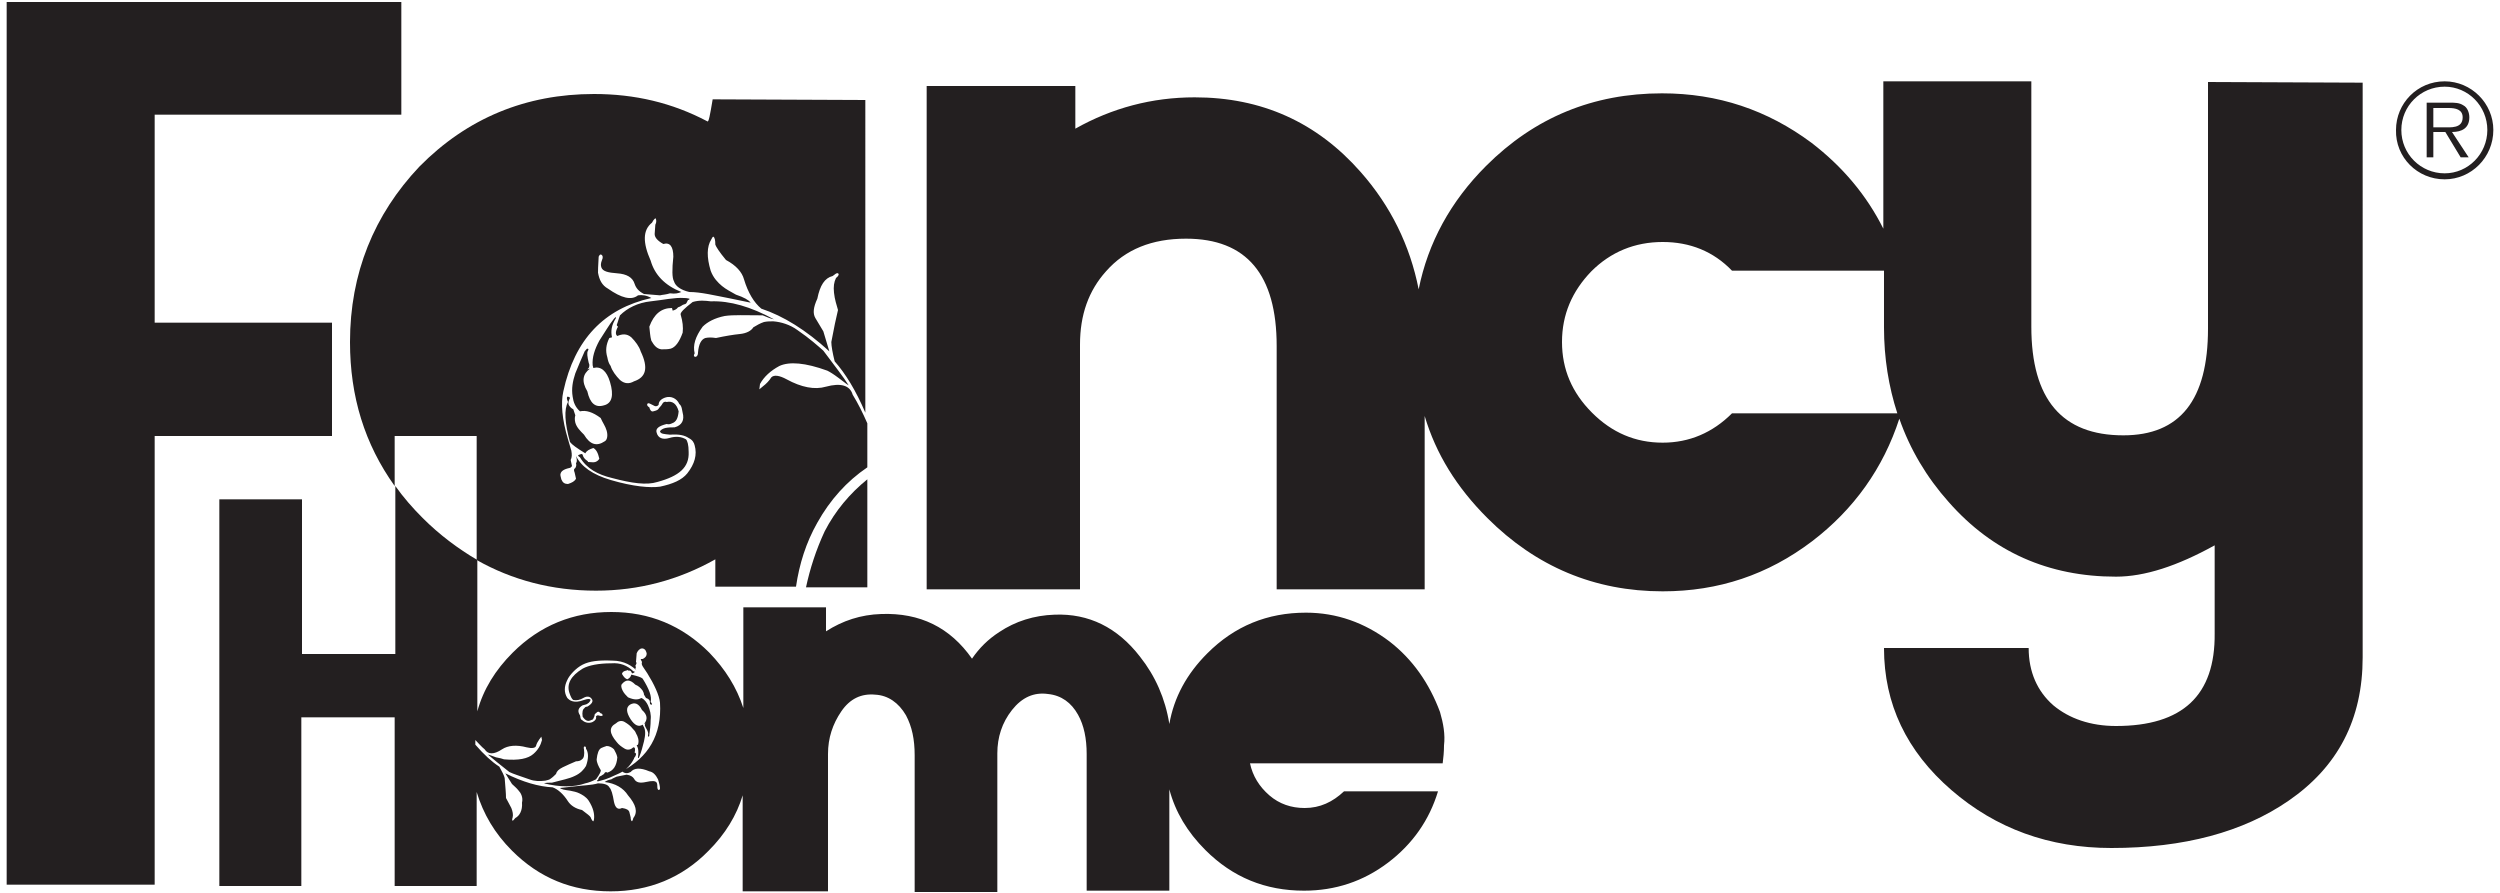 <?xml version="1.0" encoding="utf-8"?>
<!-- Generator: Adobe Illustrator 21.0.2, SVG Export Plug-In . SVG Version: 6.00 Build 0)  -->
<svg version="1.1" id="Livello_1" xmlns="http://www.w3.org/2000/svg" xmlns:xlink="http://www.w3.org/1999/xlink" x="0px" y="0px"
	 viewBox="0 0 375 134" style="enable-background:new 0 0 375 134;" xml:space="preserve">
<style type="text/css">
	.st0{fill:#231F20;}
</style>
<g>
	<g>
		<g>
			<path class="st0" d="M366.7,26c-3.6,0-6.5-2.9-6.5-6.5c0-3.6,2.9-6.5,6.5-6.5c3.5,0,6.4,2.9,6.4,6.5
				C373.1,23.1,370.2,26,366.7,26z M366.7,26.9c4,0,7.3-3.3,7.3-7.4c0-4-3.3-7.3-7.3-7.3c-4.1,0-7.3,3.3-7.3,7.3
				C359.3,23.6,362.6,26.9,366.7,26.9z M367.8,19.8c1.5,0,2.6-0.6,2.6-2.2c0-0.7-0.3-1.5-0.9-1.8c-0.6-0.4-1.3-0.4-2-0.4H364v8.2h1
				v-3.8h1.8l2.3,3.8h1.2L367.8,19.8z M365,19.1v-2.9h2.3c1,0,2.1,0.2,2.1,1.4c0,1.7-1.8,1.5-2.9,1.5H365z"/>
		</g>
	</g>
	<g>
		<polygon class="st0" points="49.8,48.4 23.2,48.4 23.2,17.2 60.2,17.2 60.2,0.3 1,0.3 1,132.7 23.2,132.7 23.2,65.4 49.8,65.4 		
			"/>
		<path class="st0" d="M331.2,12.3v37c0,10.7-4.2,16-12.7,16c-9.2,0-13.8-5.4-13.8-16.3c0-1.4,0-4.6,0-9.6c0-7.2,0-13.1,0-17.6v-9.6
			h-22.2v22.1c-2.5-5-6.1-9.3-10.8-12.9c-6.6-4.9-14-7.4-22.4-7.4c-10.3,0-19.1,3.6-26.4,10.9c-5.3,5.3-8.7,11.5-10.1,18.5
			c-1.3-6.6-4.2-12.5-8.7-17.6c-6.6-7.5-14.9-11.2-24.9-11.2c-6.4,0-12.4,1.6-17.9,4.7v-6.4H139v75.5h23V51.7c0-4.5,1.3-8.1,3.9-11
			c2.9-3.3,6.9-4.9,12-4.9c9.1,0,13.6,5.4,13.6,16.1v36.5h22.2V62.4c1.7,5.7,4.8,10.7,9.4,15.3c7.3,7.3,16.1,11,26.3,11
			c8.4,0,15.8-2.5,22.4-7.5c6.3-4.8,10.7-11,13.1-18.4c1.6,4.6,4.1,8.8,7.4,12.5c6.6,7.5,15,11.2,25.1,11.2c4.3,0,9.2-1.6,14.8-4.7
			V95c0.1,9.3-4.8,13.9-14.8,13.9c-3.8,0-7-1.1-9.4-3.1c-2.4-2.1-3.7-5-3.7-8.6h-21.7c0,8.4,3.4,15.5,10.1,21.3
			c6.7,5.8,14.7,8.7,24,8.7c10.9,0,19.8-2.4,26.6-7.1c7.4-5.1,11.1-12.2,11.1-21.5V12.4L331.2,12.3z M259.8,62
			c-2.9,2.9-6.4,4.4-10.4,4.4c-4.1,0-7.6-1.5-10.6-4.5c-3-3-4.5-6.5-4.5-10.6c0-4.1,1.5-7.6,4.4-10.6c2.9-2.9,6.5-4.4,10.7-4.4
			c4.1,0,7.6,1.4,10.4,4.3h22.8v8.5c0,4.6,0.7,8.9,2,12.9H259.8z"/>
		<path class="st0" d="M216,106.8c-1.6-4.3-4.1-7.9-7.6-10.6c-3.7-2.8-7.9-4.3-12.5-4.3c-5.8,0-10.7,2-14.8,6.1
			c-3.1,3.1-5,6.6-5.7,10.6c-0.6-3.8-2.1-7.2-4.4-10.1c-3.4-4.4-7.7-6.5-12.8-6.3c-3.1,0.1-5.9,1-8.3,2.6c-1.7,1.1-3,2.4-4.1,4
			c-3.3-4.7-7.8-6.9-13.6-6.7c-3.1,0.1-5.8,1-8.3,2.6v-3.6h-12.4v15.1c-1-3.1-2.7-5.8-5.1-8.3c-4.1-4.1-9-6.1-14.7-6.1
			c-5.7,0-10.7,2-14.8,6.1c-2.6,2.6-4.4,5.5-5.3,8.8V84c-2.9-1.7-5.7-3.8-8.2-6.3c-1.5-1.5-2.9-3.1-4.1-4.8v25.2h-14V74.9H32.9v58
			h12.3v-25.3h14v25.3h12.3v-14.1c1,3.3,2.7,6.2,5.3,8.8c4.1,4.1,9,6.1,14.8,6.1c5.7,0,10.7-2,14.7-6.1c2.5-2.5,4.2-5.3,5.1-8.3
			v14.4h12.8v-20.6c0-2.4,0.7-4.5,2-6.4c1.3-1.9,3-2.7,5.1-2.5c1.9,0.1,3.5,1.2,4.6,3.1c0.9,1.7,1.3,3.6,1.3,6v20.5h12.4V113
			c0-2.4,0.7-4.6,2.2-6.5c1.5-1.9,3.3-2.7,5.4-2.4c2,0.2,3.5,1.3,4.5,3.1c0.9,1.6,1.3,3.6,1.3,5.9v20.5h12.4v-15.2
			c0.9,3.4,2.7,6.4,5.4,9.1c4.1,4.1,9,6.1,14.8,6.1c4.7,0,8.9-1.4,12.6-4.2c3.7-2.8,6.2-6.4,7.5-10.7h-14.1
			c-1.7,1.6-3.6,2.5-5.9,2.5c-2,0-3.8-0.6-5.3-1.9c-1.5-1.3-2.5-2.9-2.9-4.8h28.9c0.1-0.8,0.2-1.7,0.2-2.7
			C216.8,110.2,216.5,108.5,216,106.8L216,106.8z M94.6,115.8c0.5-0.6,1.4-0.7,2.8-0.1c0.6,0.1,1,0.6,1.3,1.2
			c0.2,0.6,0.3,1.1,0.3,1.4c0,0.1-0.1,0.2-0.2,0.2c-0.1,0-0.2-0.2-0.2-0.4c0-0.3,0-0.5-0.1-0.7c-0.2-0.3-0.7-0.3-1.6-0.1
			c-0.9,0.2-1.5,0.1-1.8-0.5c-0.2-0.3-0.5-0.5-1.1-0.6l-1.5,0.3c-0.2,0.1-0.5,0.2-0.8,0.4c-0.5,0.1-0.7,0.2-1,0.4
			c1.6,0.2,2.8,0.9,3.5,2c1.2,1.4,1.5,2.5,0.8,3.4c-0.1,0.4-0.2,0.6-0.3,0.4c-0.1-0.2-0.1-0.4-0.1-0.5l-0.2-0.8
			c-0.1-0.3-0.4-0.5-1.1-0.6c-0.6,0.3-1,0-1.2-0.9c-0.2-1.2-0.4-1.9-0.7-2.2c-0.2-0.4-0.8-0.6-1.7-0.6c-1,0.3-2.3,0.3-3.9,0.5
			l-1.8,0.2c0.2,0.2,0.7,0.3,1.5,0.4c0.5,0.1,1,0.2,1.4,0.4c0.4,0.2,1,0.5,1.4,1.1c0.7,1.1,0.9,2,0.8,2.8c0,0.1-0.1,0.3-0.1,0.3
			c-0.1,0-0.3-0.3-0.4-0.6c-0.1-0.2-0.5-0.5-1.3-1.1c-1-0.2-1.7-0.7-2.1-1.3c-0.7-1.1-1.5-1.8-2.3-2.1c-2.1-0.1-4.5-0.8-7.1-2.1
			l1,1.6c0.3,0.3,0.7,0.6,1,1c0.3,0.3,0.7,1,0.5,1.8c0.1,1.2-0.4,2-1,2.3c-0.2,0.2-0.3,0.4-0.4,0.4c-0.1,0-0.1-0.2,0-0.5
			c0.1-0.4,0-0.9-0.2-1.4c-0.3-0.6-0.6-1.1-0.8-1.5c0-0.7-0.1-1.7-0.2-3c-0.1-0.4-0.4-1-0.8-1.7c-1.1-0.7-2.3-1.8-3.6-3.3V111
			c0.5,0.5,0.9,1,1.4,1.4c0.5,0.8,1.4,0.8,2.6,0c0.9-0.6,2.2-0.7,3.7-0.3c0.8,0.2,1.3,0.1,1.4-0.2c0.1-0.4,0.3-0.7,0.5-1l0.3-0.4
			l0.1,0.5c-0.2,0.8-0.6,1.5-1.3,2.1c-0.8,0.7-2.2,1-4.4,0.8c-0.3-0.1-0.6-0.2-1.2-0.3c-0.6-0.2-1-0.4-1.2-0.4
			c0.7,0.6,1.8,1.5,3.2,2.6c0.6,0.3,1.6,0.6,3,1.1c0.8,0.3,1.6,0.3,2.4,0.2c0.3-0.1,0.6-0.1,0.8-0.3c0.3-0.2,0.6-0.5,0.8-0.7
			c0.1-0.4,0.4-0.7,1-1c0.6-0.3,1.3-0.6,2-0.9c0.4,0,0.7-0.1,0.9-0.3c0.3-0.2,0.4-0.7,0.3-1.5c-0.1-0.3,0-0.5,0.2-0.4
			c0.1,0,0.1,0.2,0.1,0.3c0.4,0.6,0.4,1.5,0,2.6c-0.3,0.5-0.8,1.1-1.7,1.5c-0.8,0.4-1.9,0.6-3.4,1c-0.5,0-0.9,0-1.2,0.1
			c2.4,0.6,4.5,0.6,6.2,0c0.5-0.1,1-0.3,1.6-0.6c0.6-0.8,0.8-1.3,0.7-1.4c-0.3-0.5-0.6-1.1-0.6-1.6c0.1-0.9,0.3-1.5,0.7-1.7
			c0.2-0.1,0.5-0.2,0.8-0.3c0.4,0,0.8,0.2,1.1,0.5c0.2,0.4,0.4,0.7,0.5,1.2c-0.1,1.3-0.6,2-1.5,2.3l-0.2-0.1
			c-0.2,0.1-0.2,0.1-0.3,0.3c-0.2,0.1-0.4,0.3-0.5,0.3c-0.2,0.1-0.2,0.1-0.3,0.3l-0.1,0.3c-0.1,0-0.2,0.1-0.1,0.2
			c0.1,0,0.2,0,0.5-0.1c0.9-0.2,1.7-0.6,2.8-1.1c1.1-0.5,1.8-1.4,2.2-2.2c0-0.2,0.2-0.2,0.3-0.6c0-0.1,0-0.2-0.1-0.3
			c0,0.1,0,0.1-0.1,0c0.1-0.5,0.1-0.8-0.2-0.8c-0.3,0.3-0.8,0.5-1.3,0.2c-0.5-0.3-0.9-0.6-1.2-1c-1.1-1.3-1.2-2.2-0.1-2.8
			c0.3-0.3,0.8-0.5,1.3-0.2c0.5,0.3,0.9,0.6,1.2,1c0.2,0.2,0.4,0.4,0.5,0.7c0.3,0.5,0.5,1.1,0.3,1.7l-0.2,0.1
			c0.3,0.5,0.3,1.1,0.2,1.8l0,0.1l0.1,0l0.1-0.2c0.3-0.7,0.5-1.5,0.7-2.3c0.2-0.9,0.3-1.7-0.1-2.3l-0.1-0.2
			c-0.6,0.4-1.2,0.1-1.8-0.8c-0.7-1.1-0.7-1.8-0.1-2.2c0.7-0.4,1.3-0.2,1.8,0.8c0.8,0.7,0.9,1.4,0.3,2.1l0.2-0.1
			c-0.1,0.2-0.1,0.3,0,0.5l0.1,0.2c0.3,0.5,0.4,0.8,0.3,1.1c0,0.1,0,0.2,0.1,0.2c0.1,0,0.1-0.2,0.1-0.3c0.1-0.7,0.2-1.4,0.2-2.2
			c0.1-0.8-0.1-1.5-0.4-2.2c-0.2-0.4-0.5-0.9-1-1.1c-0.5,0.3-1.1,0.3-2-0.1c-0.3-0.3-0.6-0.6-0.8-1c-0.2-0.4-0.3-0.8-0.1-1
			c0.6-0.7,1.2-0.7,2,0.1c0.5,0.2,0.8,0.5,1.1,0.9c0.1,0.2,0.2,0.4,0.2,0.6l0.3,0.5c0.3,0.1,0.4,0.2,0.5,0.3
			c0.1,0.2,0.1,0.4,0.1,0.6c0.1,0.1,0.2,0.1,0.3,0.1c0-0.1,0-0.2-0.2-0.4c0.2-0.8-0.2-1.9-1.2-3.5c-0.2-0.2-0.8-0.4-1.7-0.6
			c-0.1,0.3-0.2,0.5-0.6,0.7c-0.3-0.1-0.5-0.3-0.8-0.8c0-0.1,0.1-0.3,0.3-0.4c0.2-0.1,0.4-0.1,0.6-0.2c0,0.1,0,0.1,0.3,0.1
			c0,0,0.2,0.1,0.2,0.2c0.1,0.2,0.1,0.2,0.2,0.2l0.2-0.1c0.2-0.1,0.1-0.2-0.1-0.2c-0.9-0.9-2-1.3-3.3-1.2c-1.9,0-3.4,0.3-4.3,0.8
			c-1.8,1.1-2.4,2.3-2,3.6c0.2,0.6,0.4,1,0.6,1.1c0.5,0.1,1,0,1.5-0.3c0.5-0.3,1-0.3,1.3,0.2c0.2,0.3,0,0.7-0.7,1.1
			c-0.2,0-0.4,0.1-0.4,0.2c-0.3,0.2-0.4,0.6-0.3,1.3c0.4,0.6,0.8,0.8,1.3,0.5c0.1,0,0.3-0.1,0.3-0.2c0.1-0.2,0.2-0.4,0.2-0.6
			c0-0.1,0.2-0.2,0.4-0.4c0.2-0.1,0.3,0,0.5,0.2c0.1,0,0.3,0.1,0.3,0.3c0,0.1-0.2,0.1-0.3,0.1l-0.4-0.1c-0.1,0-0.3,0.1-0.3,0.2
			c0.1,0.3-0.1,0.6-0.5,0.8c-0.4,0.2-1.1,0.2-1.6-0.3c-0.3-0.1-0.2-0.5-0.3-0.7c-0.4-0.6-0.3-1.1,0.4-1.5c0.3-0.1,0.6-0.1,0.8-0.3
			c0.2-0.1,0.3-0.3,0.4-0.5c-0.1-0.2-0.4-0.2-1,0c-0.8,0.3-1.3,0.3-1.7,0.2c-0.4-0.1-0.6-0.3-0.8-0.5c-0.5-0.8-0.5-1.7,0-2.7
			c0.3-0.7,1.3-1.8,2.3-2.3c1-0.5,2.3-0.7,4.5-0.6c1.7,0,3,0.8,3.7,1.6l-0.2-0.2c0-0.1-0.2-0.2,0-0.4c-0.1-0.2-0.1-0.3,0-0.4
			c0.1-0.2,0.1-0.3,0-0.4L95.5,98c0.1-0.2,0.2-0.5,0.6-0.7c0.3-0.1,0.5,0,0.7,0.2c0.1,0.2,0.2,0.4,0.2,0.5c0,0.2,0,0.5-0.5,0.8
			c-0.1,0.1-0.3,0-0.4,0.1l0.2,0.4c-0.1,0.3,0,0.5,0.2,0.8l0.6,0.9c1,1.6,1.8,3.3,1.9,4.4c0.3,4.9-1.8,8.2-5.7,10.3
			C93.8,116.1,94.2,116,94.6,115.8z"/>
		<path class="st0" d="M71.5,65.3V84c5.3,3,11.3,4.6,17.9,4.6c6.4,0,12.4-1.6,17.9-4.7v4.1h12.1c0.5-3.4,1.5-6.6,3.2-9.6
			c1.9-3.4,4.4-6.2,7.5-8.3v-6.6c-0.7-1.6-1.4-3-2.2-4.3c-0.4-1.4-1.8-1.8-4-1.2c-1.7,0.5-3.7,0.1-5.9-1.1c-1.1-0.6-1.9-0.7-2.3-0.3
			c-0.3,0.5-0.8,1-1.2,1.3l-0.6,0.5l0.1-0.8c0.6-1.1,1.6-2,2.9-2.7c1.5-0.7,3.9-0.5,7.2,0.7c0.4,0.2,0.9,0.5,1.7,1.1
			c0.7,0.5,1,0.8,1.5,1.1c-0.8-1.3-2.1-2.9-3.8-5.2c-0.8-0.7-2-1.8-3.9-3.1c-1.1-0.8-2.4-1.2-3.6-1.3c-0.5,0-0.9,0-1.4,0.1
			c-0.6,0.2-1.1,0.5-1.6,0.8c-0.3,0.5-1,0.9-2,1c-1,0.1-2.2,0.3-3.6,0.6c-0.7-0.1-1.1-0.1-1.6,0c-0.6,0.2-1,0.9-1.1,2.2
			c0,0.5-0.3,0.7-0.5,0.6c-0.2-0.1-0.1-0.3,0-0.5c-0.3-1.2,0.1-2.5,1.2-4c0.7-0.7,1.8-1.3,3.3-1.6c1.3-0.2,3.2-0.1,5.7-0.1
			c0.7,0.3,1.2,0.5,1.7,0.6c-3.5-1.9-6.6-2.8-9.5-2.7c-0.8-0.1-1.7-0.2-2.7,0.1c-1.3,1-1.9,1.6-1.8,1.9c0.3,1,0.4,1.9,0.3,2.7
			c-0.5,1.4-1.1,2.2-1.8,2.4c-0.4,0.1-0.9,0.1-1.4,0.1c-0.7-0.1-1.1-0.6-1.5-1.3c-0.2-0.7-0.2-1.3-0.3-2.1c0.7-1.9,1.8-2.8,3.4-2.8
			l0.1,0.4c0.3-0.1,0.6-0.2,0.8-0.5c0.4-0.1,0.7-0.4,0.8-0.4c0.3-0.1,0.4-0.1,0.5-0.3l0.2-0.4c0.1,0,0.3-0.1,0.2-0.2
			c-0.1,0-0.3-0.1-0.8-0.1c-1.4-0.1-3.1,0.3-5,0.5c-1.9,0.2-3.5,1-4.6,2.1c-0.1,0.3-0.2,0.5-0.4,1.2c-0.1,0.2-0.1,0.3,0,0.5
			c0.1-0.2,0.1-0.2,0.1,0c-0.4,0.7-0.4,1.2-0.1,1.4c0.7-0.3,1.4-0.4,2.1,0.2c0.6,0.6,1.2,1.4,1.4,2.1c1.2,2.5,0.8,3.9-1,4.5
			c-0.7,0.4-1.4,0.4-2.1-0.2c-0.6-0.6-1.2-1.4-1.4-2.1c-0.3-0.4-0.4-0.8-0.5-1.3c-0.3-1-0.2-1.9,0.3-2.9l0.4-0.1
			c-0.2-0.9-0.1-1.8,0.6-2.9l0-0.1l-0.1,0l-0.2,0.2c-0.8,1-1.4,2.1-2.2,3.3c-0.7,1.3-1.1,2.5-1,3.7l0.1,0.4c1.1-0.3,2,0.4,2.5,2.1
			c0.6,2,0.3,3.2-0.9,3.5c-1.3,0.4-2.1-0.3-2.5-2.1c-0.9-1.5-0.7-2.6,0.4-3.4l-0.4,0.1c0.3-0.2,0.3-0.4,0.3-0.7l-0.1-0.3
			c-0.2-0.9-0.3-1.5-0.1-1.8c0.1-0.2,0.1-0.3-0.1-0.3c-0.1,0-0.2,0.2-0.4,0.4c-0.5,1.1-0.9,2.1-1.4,3.3c-0.4,1.2-0.6,2.3-0.4,3.5
			c0.1,0.8,0.4,1.6,1.1,2.2c0.9-0.2,1.9,0.1,3.1,1c0.3,0.7,0.7,1.2,0.9,1.9c0.2,0.7,0.1,1.4-0.3,1.6c-1.2,0.8-2.2,0.5-3.1-1
			c-0.6-0.6-1.1-1.1-1.3-1.8c-0.1-0.4-0.1-0.8,0-1.1l-0.3-0.9c-0.4-0.2-0.6-0.5-0.7-0.7c-0.1-0.3,0-0.6,0.2-1c0-0.1-0.2-0.2-0.4-0.2
			c-0.1,0.2-0.1,0.3,0.1,0.8c-0.6,1.1-0.5,3.1,0.3,6c0.3,0.4,1,0.9,2.3,1.7c0.2-0.4,0.6-0.6,1.2-0.8c0.4,0.2,0.7,0.7,0.9,1.6
			c-0.1,0.2-0.3,0.4-0.6,0.5c-0.3,0.1-0.6,0-1.1,0c0-0.1,0-0.1-0.4-0.4c0,0-0.2-0.2-0.3-0.4c-0.1-0.3-0.1-0.4-0.3-0.4l-0.3,0.1
			c-0.3,0.1-0.2,0.2,0.1,0.4c1,1.7,2.7,2.6,4.8,3.1c3,0.8,5.2,1.1,6.8,0.6c3.3-0.9,4.8-2.2,4.7-4.5c0-1.1-0.2-1.7-0.4-1.9
			c-0.7-0.4-1.5-0.5-2.5-0.2c-1,0.3-1.7,0-1.9-0.8c-0.2-0.6,0.3-1,1.5-1.3c0.3,0.1,0.6,0,0.8-0.1c0.6-0.2,0.9-0.7,1-1.8
			c-0.3-1.1-0.9-1.6-1.8-1.4c-0.2-0.1-0.5,0-0.6,0.2c-0.2,0.4-0.5,0.6-0.6,0.8c-0.1,0.2-0.4,0.3-0.8,0.4c-0.3,0.1-0.5-0.2-0.6-0.6
			c-0.2-0.1-0.4-0.3-0.3-0.5c0.1-0.2,0.3-0.1,0.5,0l0.6,0.3c0.2,0.1,0.5,0,0.6-0.2c0-0.5,0.4-0.9,1.1-1.1c0.7-0.2,1.6,0.1,2,1
			c0.4,0.3,0.4,0.9,0.5,1.3c0.3,1.1-0.1,1.9-1.2,2.2c-0.5,0-0.9,0-1.4,0.1c-0.4,0.1-0.7,0.3-0.8,0.5c0.1,0.4,0.6,0.4,1.5,0.5
			c1.4-0.1,2.2,0.1,2.8,0.5c0.6,0.3,0.8,0.7,0.9,1.1c0.4,1.4,0,2.8-1.1,4.2c-0.8,1-2.2,1.6-4.1,2C97.5,73.2,95,73,91.6,72
			c-2.7-0.8-4.4-2-5.2-3.6l0.1,0.4c0,0.1,0.1,0.4-0.1,0.7c0.1,0.3,0,0.5-0.1,0.7c-0.3,0.2-0.2,0.4-0.1,0.7l0.2,0.9
			c-0.2,0.4-0.6,0.6-1.2,0.8c-0.5,0-0.8-0.2-1-0.7c-0.1-0.4-0.2-0.7-0.1-0.9c0.1-0.3,0.4-0.6,1.3-0.8c0.1,0,0.3-0.1,0.4-0.3L85.6,69
			c0.2-0.4,0.2-0.8,0.1-1.4l-0.5-1.7c-0.9-3-1.1-5.4-0.7-7.2c1.7-7.8,6.1-12.4,13.2-14c-0.7-0.4-1.4-0.5-2-0.4c-1,0.8-2.5,0.4-4.5-1
			c-0.9-0.5-1.3-1.3-1.5-2.4c0-1.1,0.1-1.9,0.1-2.4c0.1-0.2,0.2-0.4,0.4-0.3c0.2,0.1,0.3,0.4,0.1,0.8c-0.2,0.5-0.2,0.8-0.1,1.1
			c0.2,0.6,1,0.8,2.4,0.9c1.4,0.1,2.3,0.6,2.6,1.6c0.2,0.6,0.6,1.1,1.4,1.5l2.4,0.2c0.4-0.1,0.9-0.1,1.5-0.3c0.8,0.1,1.2,0,1.7-0.2
			c-2.5-1-4-2.6-4.6-4.7c-1.2-2.7-1.2-4.6,0.2-5.7c0.3-0.6,0.6-0.8,0.6-0.5c0.1,0.3,0,0.6-0.1,0.8l-0.1,1.4c0,0.5,0.4,1,1.3,1.5
			c1-0.3,1.5,0.4,1.5,1.9c-0.2,1.9-0.2,3.2,0.1,3.7c0.2,0.7,1,1.3,2.3,1.6c1.7,0,3.7,0.5,6.3,1l2.9,0.6c-0.3-0.4-1-0.8-2.2-1.2
			c-0.7-0.4-1.5-0.8-2.1-1.3c-0.6-0.5-1.3-1.2-1.7-2.3c-0.6-2-0.6-3.6,0.1-4.7c0.1-0.2,0.2-0.4,0.3-0.4c0.2,0.1,0.3,0.5,0.3,1.2
			c0.1,0.3,0.6,1.1,1.6,2.3c1.5,0.8,2.4,1.8,2.7,2.9c0.6,2,1.5,3.5,2.6,4.4c3.3,1.1,6.7,3.2,10.2,6.4l-0.9-3c-0.4-0.7-0.8-1.3-1.2-2
			c-0.4-0.7-0.3-1.6,0.3-2.9c0.4-2,1.1-3.1,2.3-3.4c0.4-0.3,0.6-0.5,0.8-0.4c0.2,0.1,0.1,0.4-0.3,0.7c-0.3,0.6-0.4,1.3-0.3,2.2
			c0.1,1,0.4,1.9,0.6,2.6c-0.3,1.2-0.6,2.7-1,4.8c0,0.6,0.2,1.7,0.5,2.9c1.6,1.8,3.2,4.4,4.6,7.7V15l-22.9-0.1
			c-0.4,2.4-0.6,3.5-0.8,3.3c-5.3-2.8-10.9-4.1-17-4.1c-10.2,0-19,3.6-26.2,10.9C56.1,32.2,52.5,41,52.5,51.3
			c0,8.2,2.2,15.3,6.7,21.6v-7.5H71.5z"/>
		<path class="st0" d="M120.9,88.1h9.2V71.9c-2.6,2.1-4.8,4.7-6.4,7.8C122.4,82.5,121.5,85.3,120.9,88.1z"/>
	</g>
</g>
</svg>
